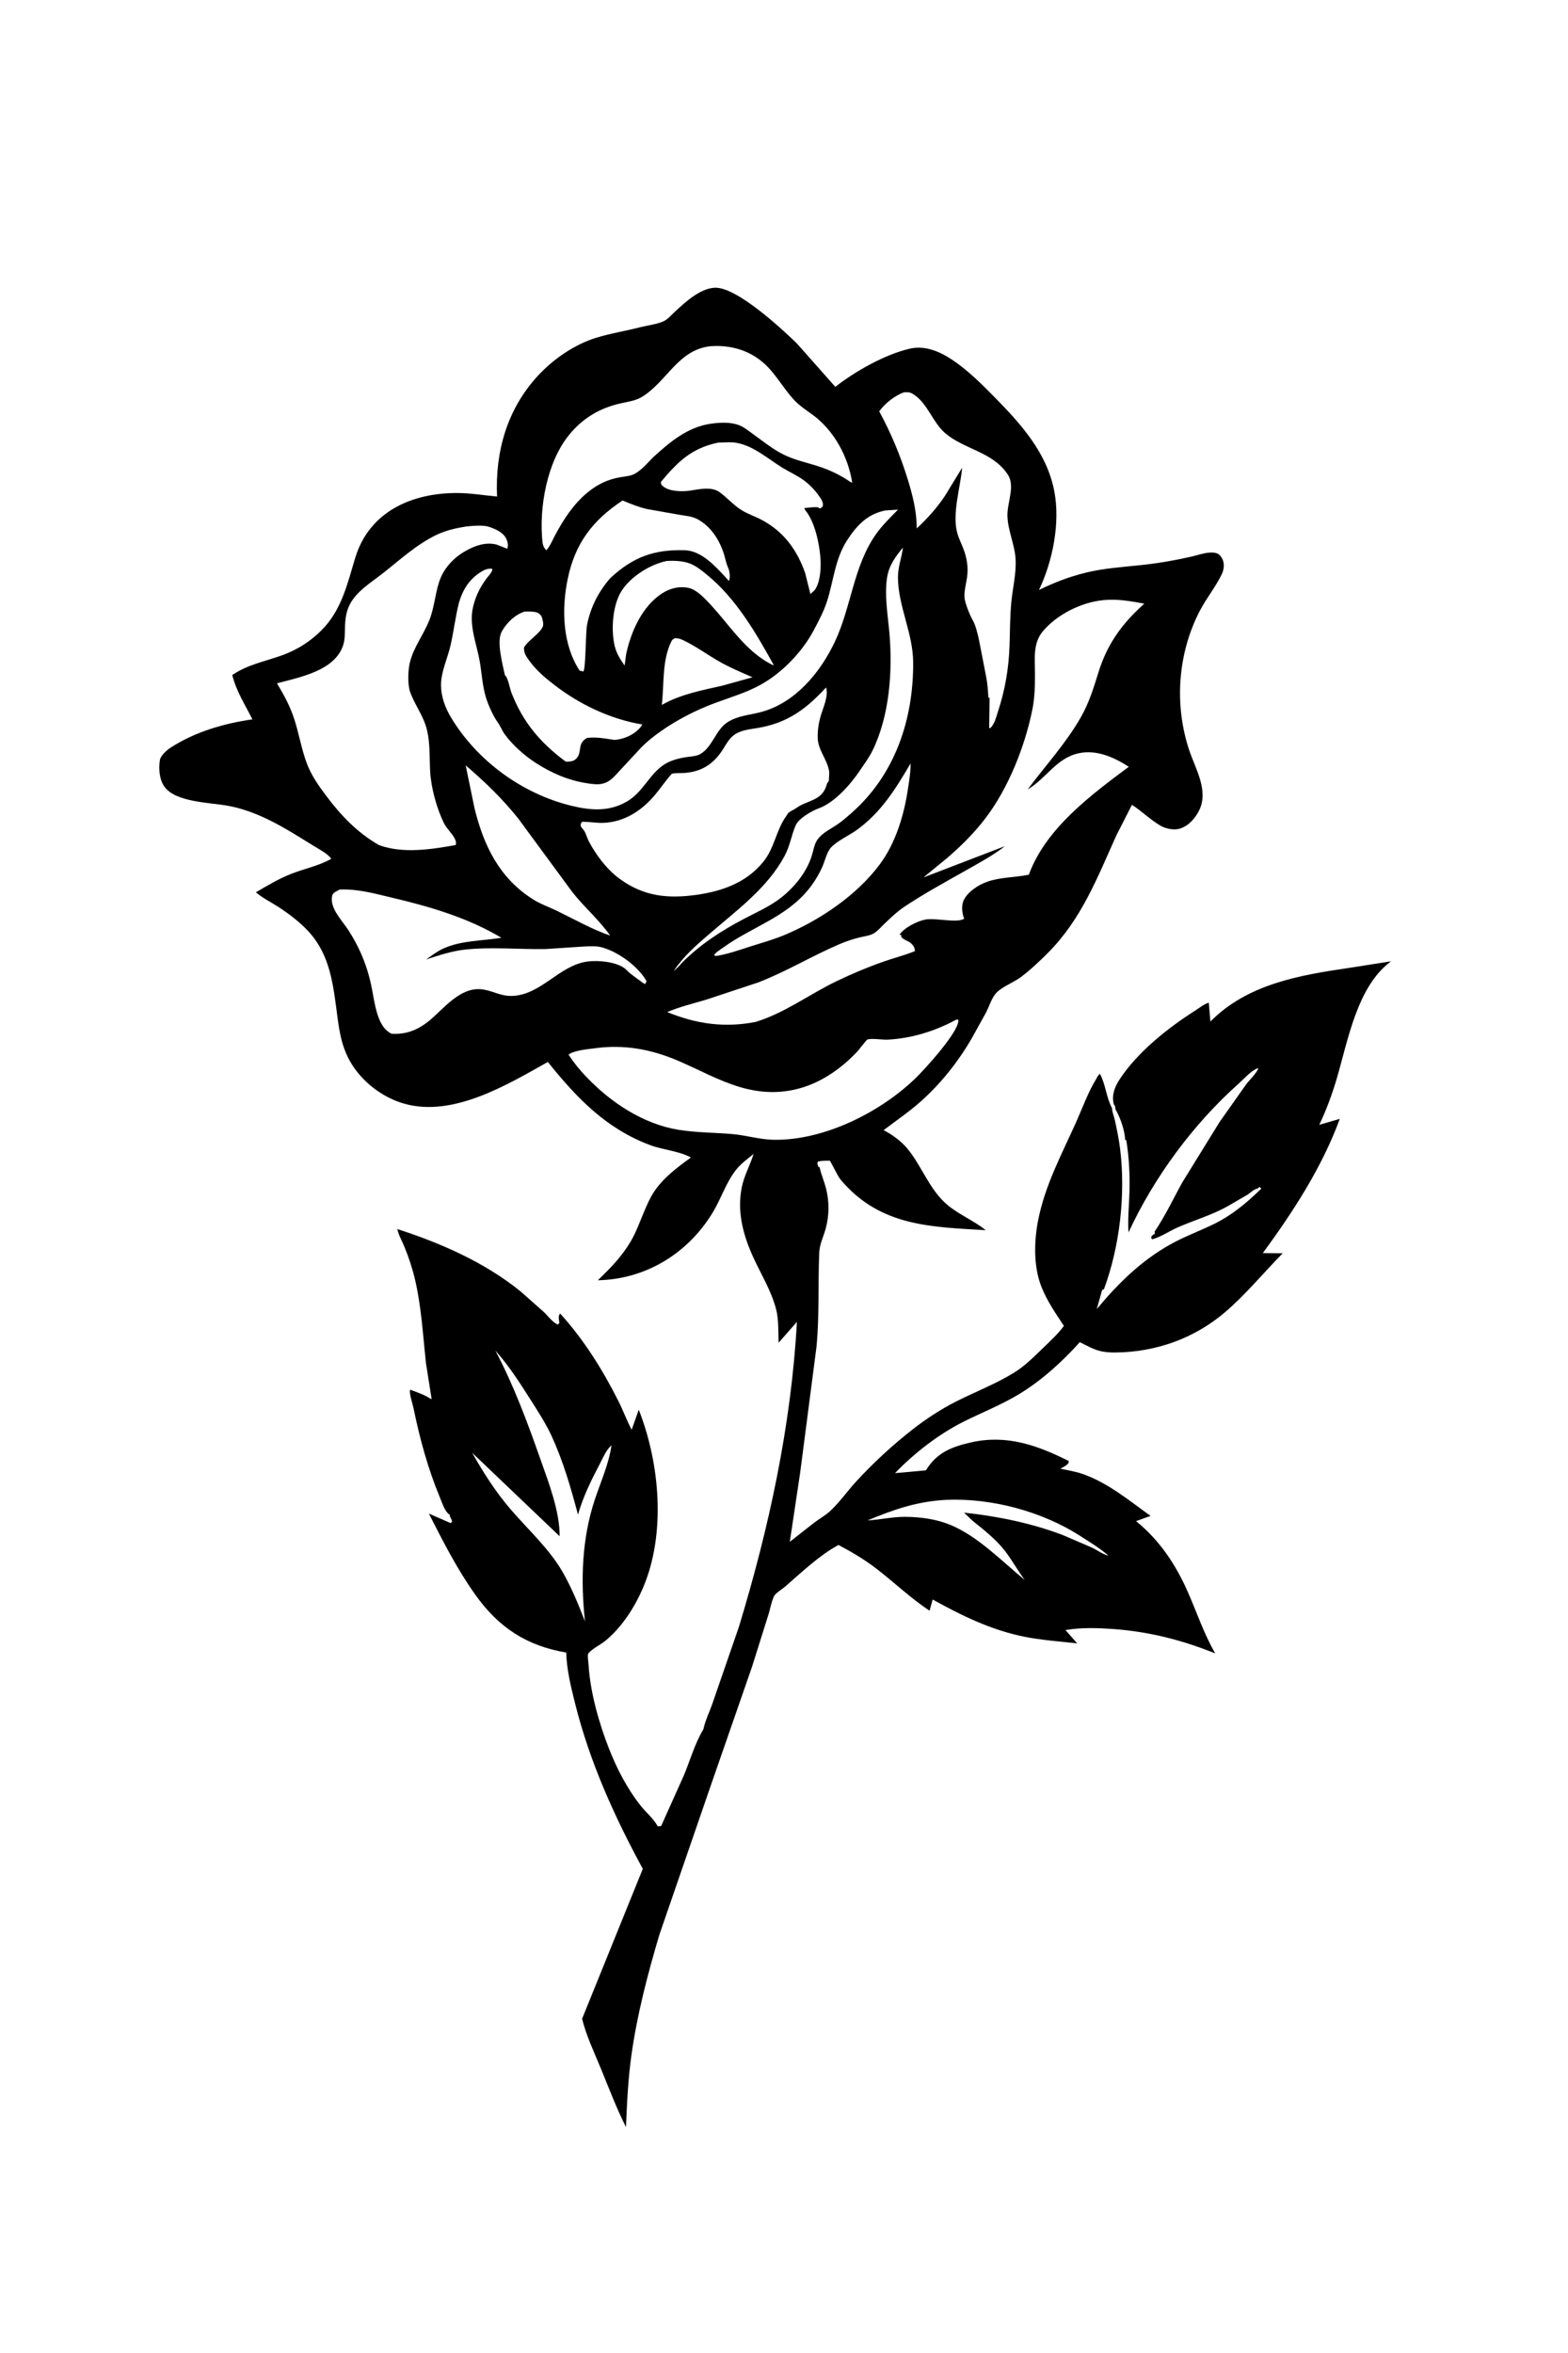 <svg version="1.1" xmlns="http://www.w3.org/2000/svg" style="display: block;" viewBox="0 0 1365 2048" width="1024" height="1536">
<path transform="translate(0,0)" fill="rgb(255,255,255)" d="M -0 -0 L 1365 0 L 1365 2048 L -0 2048 L -0 -0 z"/>
<path transform="translate(0,0)" fill="rgb(0,0,0)" d="M 969.693 961.201 L 969.521 960.546 C 967.799 953.084 970.486 946.017 974.479 939.864 C 990.111 915.781 1016.92 894.566 1041 879.291 C 1044.07 877.346 1048.9 873.495 1052.38 872.739 L 1053.79 889.138 L 1054.2 888.722 C 1086.2 856.601 1131.22 848.764 1174.07 842.508 L 1211.1 836.707 L 1210.38 837.247 C 1181.55 858.939 1173.51 905.708 1163.9 938.491 C 1159.96 951.91 1154.63 966.428 1148.59 979.024 L 1166.45 973.827 C 1151.09 1015.82 1125.73 1054.84 1099.43 1090.68 L 1116.72 1090.86 C 1099.97 1107.85 1084.37 1126.98 1066.19 1142.41 C 1039.39 1165.15 1005.82 1176.96 970.767 1177.18 C 967.388 1177.21 964.157 1177.03 960.816 1176.5 L 960.038 1176.38 C 953.191 1175.32 946.261 1171.2 940.054 1168.2 C 924.838 1185.16 906.974 1201.38 887.463 1213.27 C 871.829 1222.79 854.777 1229.4 838.473 1237.6 C 817.237 1248.29 795.56 1265.02 779.178 1282.2 L 806.09 1279.76 L 806.52 1279.05 C 815.907 1264.11 828.823 1259.19 845.367 1255.43 C 876.328 1248.4 903.088 1257.9 930.5 1271.67 C 930.346 1273.71 930.031 1273.84 928.428 1275.16 C 926.853 1276.45 924.959 1277.34 923.151 1278.26 C 929.964 1279.77 937.364 1280.96 943.9 1283.38 C 965.77 1291.48 983.023 1306.09 1001.69 1319.41 L 989.055 1323.95 C 1009.6 1340.64 1023.62 1361.74 1034.24 1385.87 C 1042.13 1403.78 1048.14 1422.02 1057.97 1439.06 C 1028.89 1427.39 1000.19 1420.08 968.853 1417.85 C 955.008 1416.87 941.329 1416.47 927.58 1418.76 L 937.828 1430.38 C 922.559 1428.64 906.572 1427.57 891.535 1424.52 C 862.79 1418.7 837.332 1406.26 811.922 1392.16 L 809.26 1401.96 C 792.699 1390.97 778.728 1377.49 763.07 1365.43 C 752.636 1357.4 741.57 1350.84 729.931 1344.72 C 712.762 1354.04 698.102 1368.35 683.371 1381.04 C 681.002 1383.08 675.967 1386.14 674.35 1388.47 C 672.056 1391.78 670.406 1400.6 669.148 1404.69 L 654.552 1451.04 L 618.606 1554.48 L 573.927 1684.12 C 563.722 1718.48 554.602 1753.39 549.623 1788.92 C 546.738 1809.52 545.764 1830.61 544.906 1851.38 C 536.631 1834.96 530.113 1817.7 523.156 1800.7 C 517.391 1786.61 510.271 1771.88 506.701 1757.09 L 559.557 1626.59 C 534.546 1580.59 513.289 1533.45 500.543 1482.49 C 496.98 1468.24 493.268 1453.11 492.866 1438.34 C 458.042 1432.41 433.813 1416.33 413.519 1387.74 C 397.48 1365.15 385.788 1341.89 373.242 1317.37 L 392.284 1325.7 L 393.468 1324.38 C 393.122 1321.58 391.312 1320.85 391.5 1318.32 L 390.795 1317.98 C 387.22 1315.59 384.582 1307.47 382.897 1303.42 C 372.308 1277.91 365.453 1252.53 359.868 1225.5 C 359.031 1221.45 356.533 1214.55 356.746 1210.54 L 357.001 1209.56 C 362.655 1211.69 368.823 1213.7 373.947 1216.95 C 374.785 1217.48 374.432 1217.26 375.675 1217.76 L 370.666 1185.97 C 368.088 1161.8 366.812 1138.12 361.361 1114.34 C 359.109 1104.52 355.841 1094.56 352.002 1085.24 C 349.809 1079.92 347.081 1075.41 345.775 1069.73 C 383.849 1082.04 421.847 1098.69 453.152 1124.03 L 473.317 1141.88 C 477.022 1145.4 480.905 1150.84 485.5 1152.91 L 486.893 1151.5 C 486.576 1148.32 485.613 1145.9 487.5 1143.22 C 508.066 1165.7 524.675 1192.37 538.305 1219.46 C 542.427 1227.65 545.576 1236.33 549.851 1244.42 L 556.022 1226.98 C 574.48 1273.84 579.874 1335.29 559.587 1382.36 C 552.313 1399.23 541.201 1416.48 526.826 1428.21 C 522.645 1431.63 515.561 1434.93 512.251 1438.98 C 512.105 1439.16 511.916 1439.33 511.862 1439.56 C 511.348 1441.69 512.156 1446.31 512.291 1448.66 C 513.661 1472.5 521.349 1499.66 530.077 1521.91 C 536.935 1539.39 545.934 1556.78 557.613 1571.56 C 562.252 1577.43 569.066 1582.98 572.5 1589.56 L 575.5 1589.38 L 595.58 1544.64 C 600.724 1532.15 605.054 1517.15 611.988 1505.69 C 612.476 1504.88 612.526 1504.23 612.736 1503.34 C 614.318 1496.65 617.715 1489.83 619.98 1483.28 L 643.232 1416 C 669.393 1330.08 688.858 1240.42 693.74 1150.53 L 677.796 1168.7 C 677.474 1159.25 677.969 1148.28 675.528 1139.16 C 671.268 1123.25 662.877 1109.76 656.052 1095 C 647.005 1075.44 641.429 1055.01 645.725 1033.43 C 647.701 1023.51 652.961 1014.09 656.019 1004.42 C 650.842 1008.58 645.072 1012.75 640.924 1017.97 C 631.858 1029.37 627.798 1043.32 620.326 1055.55 C 598.625 1091.05 562.185 1113.45 520.409 1114.32 C 531.414 1103.72 541.593 1093.32 549.315 1080 C 553.823 1072.23 556.943 1063.43 560.451 1055.16 C 563.065 1049.01 565.749 1042.61 569.5 1037.05 C 577.759 1024.81 589.657 1016 601.447 1007.47 C 591.486 1001.87 577.044 1000.82 566.064 996.73 C 527.572 982.375 502.117 955.747 476.862 924.316 C 441.374 944.239 394.282 972.721 351.668 960.584 C 332.183 955.035 313.633 940.54 303.943 922.5 C 296.088 907.877 294.71 893.06 292.6 877.015 C 289.251 851.541 285.425 827.793 266.533 808.688 C 259.041 801.111 250.203 794.475 241.226 788.756 C 234.985 784.781 228.258 781.49 222.64 776.628 C 232.724 770.771 242.884 764.641 253.792 760.422 C 265.358 755.948 277.399 753.594 288.325 747.491 C 285.169 742.882 276.776 738.653 272 735.68 C 248.926 721.318 225.752 706.455 198.568 701.372 C 182.737 698.411 152.336 698.456 142.75 684.34 C 138.503 678.087 137.929 668.98 139.056 661.569 C 139.651 657.656 145.061 652.886 148.331 650.771 C 169.739 636.926 194.63 629.732 219.614 626.099 C 213.225 613.376 205.535 601.495 202.068 587.536 C 215.761 578.225 230.469 575.81 245.675 570.272 C 258.676 565.536 269.862 558.447 279.67 548.693 C 297.135 531.325 302.258 508.398 309.07 485.78 C 321.3 445.169 358.503 428.998 397.957 429.111 C 409.429 429.144 421.192 431.114 432.636 432.177 C 430.923 393.239 441.267 356.474 467.896 327.383 C 481.296 312.744 499.884 299.868 519 293.966 C 531.486 290.11 544.561 288.101 557.207 284.827 C 563.466 283.207 571.964 282.261 577.701 279.603 C 581.367 277.904 584.542 274.049 587.5 271.314 C 596.561 262.936 609.26 251.119 622.099 250.448 C 640.996 249.461 680.13 285.793 693.59 298.799 L 727.197 336.714 C 744.605 323.077 770.093 308.67 791.756 303.534 C 804.923 300.413 817.64 305.702 828.478 312.837 C 841.87 321.652 853.933 333.573 865.136 344.962 C 888.398 368.608 911.209 393.524 917.794 427.207 C 923.211 454.912 916.543 488.229 904.547 513.472 C 917.734 507.018 930.961 501.937 945.233 498.441 C 961.63 494.424 978.199 493.505 994.917 491.682 C 1009.45 490.097 1023.79 487.554 1038.03 484.286 C 1044.48 482.804 1053.13 479.365 1059.63 481.671 C 1061.76 482.426 1063.66 485.066 1064.51 487.156 C 1066.07 491.003 1065.61 495.647 1063.88 499.35 C 1058.67 510.463 1050.22 520.716 1044.46 531.842 C 1025.34 568.795 1022.19 613.28 1035.25 652.695 C 1040.67 669.063 1052.54 688.145 1044 705.311 C 1040.53 712.289 1034.8 718.884 1027.11 721.241 C 1022.11 722.773 1015.01 721.363 1010.54 718.793 C 1001.7 713.701 994.079 706.052 985.47 700.48 L 971.889 727.162 C 955.264 764.026 941.563 799.999 912.346 829.327 C 904.878 836.824 897.331 843.935 888.889 850.342 C 882.575 855.134 870.951 859.366 866.374 865.346 C 862.891 869.899 861.248 875.712 858.679 880.802 L 846.627 902.581 C 834.852 923.318 819.231 943.033 801.373 958.867 C 791.219 967.87 779.99 975.467 769.218 983.681 C 776.482 987.354 784.522 993.214 789.75 999.503 C 801.755 1013.95 807.97 1032.42 821.654 1045.88 C 831.984 1056.04 846.814 1061.58 858.179 1070.74 C 810.359 1067.89 767.002 1067.35 732.865 1028.05 C 731.596 1026.59 730.576 1025.04 729.554 1023.4 L 722.5 1010.22 C 718.927 1010.24 715.501 1010.18 712 1011.01 C 711.178 1013.03 711.799 1013.66 712.5 1015.68 L 713.548 1016 L 713.78 1017.04 C 715.127 1022.93 717.579 1028.39 719.061 1034.22 C 722.007 1045.79 721.953 1057.71 718.853 1069.21 C 716.896 1076.48 713.471 1082.78 713.164 1090.45 C 712.084 1117.49 713.325 1144.29 710.906 1171.35 L 696.56 1281.89 L 687.569 1341.94 L 709 1325.14 C 713.574 1321.72 718.837 1318.85 722.995 1314.92 C 730.993 1307.36 737.693 1297.83 745.158 1289.67 C 760.258 1273.17 776.692 1258.12 794.274 1244.31 C 805.863 1235.2 819.268 1226.43 832.427 1219.8 C 849.193 1211.34 866.804 1204.61 882.84 1194.73 C 892.145 1189 900.395 1180.73 908.191 1173.15 C 914.307 1167.19 921.231 1160.94 926.242 1154 C 918.825 1142.88 911.196 1131.84 906.372 1119.28 C 899.639 1101.75 900.25 1079.88 903.839 1061.82 C 909.879 1031.41 924.247 1004.8 936.792 976.859 C 942.382 964.41 947.296 950.546 954.421 938.995 L 954.898 938.02 C 955.603 936.654 956.487 935.657 957.5 934.523 C 962.586 943.586 963.077 955.36 968.098 964.37 C 968.198 967.908 969.93 971.784 970.684 975.289 C 972.439 983.45 974.196 991.929 975.207 1000.22 C 980.04 1039.81 974.908 1084.73 961.101 1122.12 L 959.5 1122.8 L 954.843 1139.4 C 973.475 1117.07 992.958 1097.77 1018.48 1083.34 C 1030.84 1076.36 1044.23 1071.57 1056.93 1065.34 C 1072.75 1057.58 1085.67 1046.71 1098.16 1034.5 L 1096.5 1033.04 L 1095 1034.5 C 1091.47 1034.96 1088.93 1038.04 1085.99 1039.91 L 1068.59 1050.02 C 1054.59 1057.8 1039.5 1062.04 1025 1068.46 C 1017.73 1071.68 1010.69 1076.65 1003 1078.69 L 1002.1 1077 C 1003.2 1074.98 1003.43 1074.9 1005.5 1073.83 L 1005.18 1072 C 1014.26 1058.75 1021.55 1043.11 1029.39 1029.04 L 1061.8 976.534 L 1084.91 943.821 C 1087.39 940.51 1094.81 933.213 1095.5 929.618 L 1094.88 929.82 C 1089.33 931.786 1082.9 939.143 1078.47 943.091 C 1038.86 978.358 1004.77 1024.56 982.477 1072.69 C 981.686 1061 983.003 1049.09 983.312 1037.38 C 983.71 1022.29 982.99 1007.4 980.551 992.5 L 979.5 992.007 C 979.346 984.064 975.272 972.802 971.5 966.171 C 970.44 964.307 971.537 963.2 969.693 961.201 z"/>
<path transform="translate(0,0)" fill="rgb(255,255,255)" d="M 587.319 555.5 C 589.582 555.34 591.953 555.928 594 556.88 C 604.893 561.949 614.991 569.334 625.397 575.367 C 634.772 580.802 645.162 585.131 655.072 589.496 L 628.76 596.795 C 611.176 600.748 592.975 604.22 577.023 613.045 L 576.107 613.559 C 578.255 595.054 576.137 574.625 584.628 557.857 C 585.252 556.624 586.186 556.257 587.319 555.5 z"/>
<path transform="translate(0,0)" fill="rgb(255,255,255)" d="M 824.177 1305.43 C 863.239 1303.82 907.009 1315.48 939.972 1336.57 C 948.702 1342.16 956.816 1347.06 964.9 1353.87 C 961.798 1353.75 954.493 1348.86 951.233 1347.26 L 925.241 1336.06 C 897.672 1325.62 868.51 1319.69 839.263 1316.57 L 846.862 1323.79 C 856.58 1331.54 867.519 1340.21 875.082 1350.13 C 881.169 1358.11 886.065 1367.03 892.077 1375.13 C 872.096 1358.76 850.95 1336.72 826.684 1326.95 C 814.494 1322.05 800.606 1320.24 787.5 1320.22 C 776.581 1320.2 766.089 1322.81 755.224 1323.3 C 778.648 1313.66 798.652 1306.69 824.177 1305.43 z"/>
<path transform="translate(0,0)" fill="rgb(255,255,255)" d="M 580.398 488.238 C 586.344 487.923 592.494 488.105 598.259 489.734 C 604.88 491.605 609.956 495.87 615.206 500.112 C 640.436 520.499 657.977 550.661 673.516 578.78 L 673.106 579.03 C 647.792 566.892 633.647 541.167 614.305 521.815 C 610.552 517.969 605.06 512.994 599.74 511.779 C 591.293 509.851 582.789 512.101 575.675 516.906 C 559.043 528.139 549.71 548.883 545.334 568.005 C 544.495 571.67 544.436 575.519 543.666 579.263 C 539.839 573.763 536.511 568.573 534.995 561.956 C 531.768 547.861 533.227 526.529 541.136 514.21 C 549.198 501.653 565.902 491.25 580.398 488.238 z"/>
<path transform="translate(0,0)" fill="rgb(255,255,255)" d="M 405.342 666.201 C 421.714 680.098 437.462 695.403 450.893 712.167 L 498.285 776.575 C 508.571 789.632 521.638 800.781 531.119 814.311 C 515.518 808.942 500.056 800.27 485.229 792.989 C 478.058 789.468 470.91 787.133 464.01 782.798 C 434.668 764.36 420.959 735.968 412.968 703.259 L 405.342 666.201 z"/>
<path transform="translate(0,0)" fill="rgb(255,255,255)" d="M 431.139 1175.46 C 442.616 1188.31 452.068 1202.96 461.292 1217.47 C 467.884 1227.85 475.153 1238.95 480.267 1250.12 C 490.333 1272.12 496.916 1295.01 503.107 1318.33 C 507.698 1302.36 514.675 1288.29 522.374 1273.63 C 525.103 1268.44 527.728 1261.88 532.253 1258.02 C 530.139 1273.77 522.785 1290.08 517.765 1305.2 C 506.41 1339.41 505.366 1375.51 509.191 1411.16 C 503.406 1396.24 497.366 1381.42 489.328 1367.52 C 477.582 1347.62 459.986 1331.65 444.941 1314.24 C 431.625 1298.83 420.966 1282.17 410.993 1264.5 L 487.131 1337.12 C 487.252 1314.95 477.361 1289.91 470.085 1269.2 C 458.933 1237.46 446.925 1205.25 431.139 1175.46 z"/>
<path transform="translate(0,0)" fill="rgb(255,255,255)" d="M 792.671 664.53 C 792.858 671.753 791.535 679.204 790.479 686.334 C 787.119 709.03 779.973 733.213 766.177 751.942 C 746.196 779.068 713.359 801.211 682.412 814.001 C 673.074 817.861 662.991 820.682 653.357 823.737 C 643.667 826.81 633.514 830.473 623.5 832.056 L 621.634 831.595 C 622.013 829.482 628.016 825.846 629.994 824.425 C 654.672 806.693 683.694 798.709 703.708 774.253 C 708.534 768.355 712.722 761.483 715.856 754.518 C 718.119 749.488 719.706 741.791 723.335 737.771 C 728.677 731.854 739.459 727.059 746.111 722.223 C 767.187 706.899 779.798 686.499 792.671 664.53 z"/>
<path transform="translate(0,0)" fill="rgb(255,255,255)" d="M 456.696 532.297 C 459.875 532.218 465.417 532.029 468.27 533.506 C 470.049 534.427 471.387 536.035 471.882 537.968 C 472.442 540.153 473.352 543.413 472.403 545.511 C 469.493 551.939 460.09 556.889 456.116 563.5 C 455.991 568.521 457.718 570.892 460.627 574.936 C 466.785 583.494 474.046 589.575 482.259 595.945 C 504.496 613.194 531.328 625.934 559.065 630.569 C 558.776 631.251 558.795 631.295 558.278 631.993 C 552.949 639.178 543.396 643.434 534.754 644.011 C 526.698 642.774 519.151 641.312 511 642.277 C 502.129 647.163 507.02 654.086 501.958 659.921 C 499.307 662.976 496.105 662.829 492.5 662.948 C 470.411 646.566 455.273 628.85 445.186 602.955 C 443.768 599.314 442.252 590.525 440.028 588.173 L 439.5 587.757 C 437.501 578.324 432.006 558.398 436.651 549.865 C 440.814 542.215 448.309 534.861 456.696 532.297 z"/>
<path transform="translate(0,0)" fill="rgb(255,255,255)" d="M 625.179 385.229 C 630.521 385.21 636.017 384.496 641.31 385.461 C 656.318 388.198 668.491 399.426 681.227 407.171 C 687.516 410.996 694.885 414.267 700.672 418.736 C 705.48 422.448 710.106 427.376 713.481 432.434 L 714 433.223 C 714.587 434.032 714.718 433.98 715.138 434.896 C 716.146 437.091 716.97 438.876 716 441.073 C 715.246 441.549 714.624 442.402 713.737 442.5 C 713.436 442.533 712.286 441.497 711.512 441.464 C 707.724 441.298 703.969 441.82 700.211 442.238 C 700.358 443.008 700.522 443.476 701.03 444.085 C 709.317 454.014 713.247 472.864 714.226 485.656 C 714.851 493.823 714.241 505.838 709.688 512.986 C 708.754 514.453 706.719 515.651 705.5 517.077 L 700.954 498.86 C 693.953 478.832 682.445 462.893 663.32 452.626 C 657.573 449.541 651.266 447.508 645.689 444.098 C 638.563 439.741 633.027 433.107 626.247 428.278 C 619.166 423.234 608.363 425.907 600.497 427.063 C 593.937 428.028 583.104 427.875 577.598 423.572 C 575.673 422.068 575.523 421.879 575.256 419.5 C 590.113 401.78 601.834 390.162 625.179 385.229 z"/>
<path transform="translate(0,0)" fill="rgb(255,255,255)" d="M 541.929 435.628 C 548.8 438.481 555.895 441.402 563.168 443.056 L 591.425 448.068 C 596.552 448.915 602.46 449.333 607.066 451.839 C 618.376 457.993 625.458 468.585 629.66 480.594 C 631.147 484.842 631.908 489.721 633.688 493.798 L 634.259 495.095 C 635.191 497.866 635.892 503.069 634.5 505.688 L 631.671 502.5 C 622.585 492.7 610.497 479.354 596.156 478.917 C 569.284 478.097 550.938 484.868 531.24 503.181 C 521.018 514.894 514.249 528.138 511.083 543.42 C 509.657 550.301 509.989 581.842 507.772 584.5 L 504.5 583.641 C 489.604 560.892 488.761 530.214 494.131 504.036 C 500.494 473.022 515.858 452.825 541.929 435.628 z"/>
<path transform="translate(0,0)" fill="rgb(255,255,255)" d="M 786.058 476.592 C 785.024 485.378 781.685 493.378 781.722 502.436 C 781.826 527.667 794.846 550.802 794.973 576.656 C 795.216 626.29 779.171 674.404 741.051 707.802 C 737.019 711.336 732.865 714.989 728.393 717.958 C 722.6 721.805 715.934 724.913 711.713 730.67 C 708.775 734.677 708.041 740.777 706.494 745.469 C 701.791 759.737 691.293 772.525 679.5 781.669 C 670.136 788.929 658.694 793.979 648.229 799.443 C 628.132 809.936 609.321 822.093 593.339 838.281 C 591.322 840.933 588.88 843.012 586.392 845.2 C 595.371 831.863 606.443 822.408 618.511 812.015 C 641.925 791.852 667.847 772.978 682.885 745.245 C 687.736 736.3 688.818 727.373 692.641 718.414 C 695.248 712.305 706.778 705.707 712.84 703.522 C 726.547 698.583 740.738 682.473 748.663 670.532 C 752.327 665.01 756.499 659.528 759.434 653.577 C 774.476 623.076 777.216 583.924 774.258 550.637 C 772.88 535.137 769.818 517.994 772.281 502.536 C 773.942 492.109 779.537 484.512 786.058 476.592 z"/>
<path transform="translate(0,0)" fill="rgb(255,255,255)" d="M 786.752 341.5 C 788.194 341.405 789.683 341.313 791.121 341.5 C 792.52 341.682 793.817 342.296 795 343.04 C 807.633 350.984 811.851 367.67 822.941 377.104 C 839.378 391.085 863.822 393.23 876.866 412.318 L 877.248 412.885 C 884.077 422.832 876.778 437.548 877.039 448.829 C 877.341 461.909 883.653 474.259 884.2 487.5 C 884.7 499.613 881.68 511.483 880.502 523.498 C 879.25 536.266 879.318 549.187 878.887 562 C 878.223 581.751 874.974 600.665 868.784 619.433 C 867.159 624.362 865.899 630.225 862 633.869 L 861.157 633.5 L 861.51 607.5 L 860.5 607.246 C 860.068 601.169 859.735 595.02 858.525 589.038 L 852.212 556.527 C 850.89 551.044 849.559 544.497 846.713 539.588 C 844.274 535.38 840.014 524.755 839.666 520.064 C 839.249 514.449 841.164 507.879 841.918 502.273 C 842.933 494.735 842.085 488.184 839.885 481 C 838.001 474.847 834.547 468.988 833.077 462.79 C 829.103 446.045 836.065 424.217 837.626 407.077 L 822.762 431.413 C 815.783 441.953 807.315 451.353 798.066 459.92 C 798.091 444.908 794.443 430.752 790.022 416.5 C 783.624 395.873 775.66 376.992 765.404 357.985 C 770.507 351.017 778.657 344.575 786.752 341.5 z"/>
<path transform="translate(0,0)" fill="rgb(255,255,255)" d="M 295.677 774.228 C 311.904 773.657 325.34 777.607 341 781.288 C 374.04 789.053 407.038 798.717 436.417 816.21 C 419.476 819.044 401.378 818.394 385.416 825.789 C 380.32 828.149 375.48 831.899 370.868 835.104 C 381.833 831.567 392.803 827.849 404.315 826.564 C 427.323 823.996 451.528 826.433 474.73 826.037 L 509.203 823.779 C 513.895 823.653 518.932 823.263 523.524 824.467 C 538.047 828.274 555.476 841.011 562.802 854 L 561.608 856.5 L 559.61 855.5 C 555.512 852.223 549.335 848.342 545.934 844.817 C 545.147 844.001 544.436 843.268 543.5 842.607 C 535.657 837.069 520.826 835.664 511.5 836.875 C 486.682 840.097 470.965 866.258 445.394 866.842 C 435.289 867.072 427.849 861.755 418.427 860.998 C 400.401 859.55 386.652 877.359 374.445 887.688 C 364.441 896.154 353.553 900.729 340.5 899.701 C 337.741 898.049 335.625 896.401 333.726 893.782 C 326.82 884.26 325.439 868.416 322.95 857 C 320.855 847.387 317.854 838.02 313.813 829.048 C 310.802 822.361 307.296 816.012 303.351 809.833 C 297.858 801.227 286.554 790.469 289.103 779.5 C 289.743 776.748 293.392 775.517 295.677 774.228 z"/>
<path transform="translate(0,0)" fill="rgb(255,255,255)" d="M 770.558 444.319 L 781.77 443.565 C 775.034 450.462 767.804 457.436 762.275 465.371 C 742.856 493.239 741.04 528.718 726.579 559.003 C 713.908 585.542 692.369 611.536 663.035 619.603 C 652.82 622.412 642.367 622.738 633.172 628.717 C 622.997 635.334 620.39 649.893 609.749 656.23 C 606.042 658.437 600.676 658.416 596.5 659.112 C 590.298 660.145 583.491 661.977 578.165 665.434 C 565.213 673.84 560.074 689 546.218 697.304 C 530.377 706.796 513.973 705.442 496.704 701.167 C 454.151 690.632 414.92 661.901 392.396 624.2 C 387.453 615.927 383.937 606.359 383.855 596.608 C 383.754 584.568 389.624 573.006 392.234 561.335 C 394.987 549.022 396.433 536.543 399.541 524.287 C 402.894 513.112 408.432 504.23 418.357 497.938 C 421.279 496.085 424.998 494.368 428.5 495.135 C 428.834 497.58 425.271 501.152 423.723 503.179 C 417.447 511.398 412.995 520.839 411.207 531.073 C 408.647 545.725 415.067 561.329 417.563 575.674 C 419.34 585.89 419.817 596.382 422.749 606.375 C 424.643 612.833 429.163 623.193 433.118 628.55 C 435.525 631.809 436.867 635.707 439.249 639 C 446.006 648.34 456.389 657.567 465.975 663.787 C 479.684 672.683 494.478 679.198 510.746 681.692 C 515.167 682.37 520.088 683.144 524.509 682.089 C 531.304 680.468 535.131 675.397 539.671 670.517 L 558.659 650.074 C 563.514 645.261 569.142 640.764 574.725 636.818 C 589.053 626.692 605.534 618.186 621.957 612.064 C 635.468 607.028 650.065 602.797 662.678 595.701 C 680.822 585.495 698.121 567.678 707.957 549.36 C 712.258 541.349 717.202 532.063 719.966 523.415 C 725.754 505.306 726.873 486.499 737.559 470.084 C 745.929 457.226 755.128 447.483 770.558 444.319 z"/>
<path transform="translate(0,0)" fill="rgb(255,255,255)" d="M 832.528 887.5 L 834.226 887.499 L 834.285 888.466 C 834.369 898.494 804.982 930.812 796.977 938.535 C 765.962 968.459 716.512 993.114 672.784 992.014 C 660.909 991.716 649.271 988.071 637.446 987.058 C 621.784 985.717 606.289 985.866 590.692 983.36 C 560.245 978.47 531.805 959.731 510.853 937.713 C 504.796 931.619 499.648 925.117 494.889 917.99 L 495.936 917.21 C 501.604 913.983 511.701 913.219 518.019 912.357 C 543.224 908.921 566.695 913.21 589.991 923.138 C 608.256 930.922 624.765 940.317 643.943 946.103 C 683.833 958.137 718.418 944.646 746.339 915.254 C 747.623 913.904 754.213 905.105 755.146 904.788 C 758.903 903.51 768.248 905.131 772.718 904.898 C 793.859 903.799 814.003 897.42 832.528 887.5 z"/>
<path transform="translate(0,0)" fill="rgb(255,255,255)" d="M 618.516 301.339 C 639.42 299.885 658.042 306.783 671.658 323.012 C 678.508 331.176 684.203 340.521 691.461 348.293 C 696.094 353.255 701.835 356.951 707.292 360.926 C 726.044 374.585 738.345 397.417 741.925 420.17 C 741.09 419.853 740.365 419.512 739.625 419.007 C 731.302 413.329 722.275 409.073 712.687 405.943 C 701.925 402.429 691.653 400.503 681.363 395.27 C 672.158 390.589 663.786 383.69 655.386 377.71 C 651.787 375.148 647.63 371.698 643.522 370.121 C 635.831 367.167 626.504 367.66 618.5 368.838 C 598.357 371.803 582.951 384.868 568.5 398.049 C 563.759 402.861 558.828 408.737 552.967 412.161 C 549.173 414.377 543.908 414.678 539.609 415.427 C 529.054 417.264 520.141 421.554 511.848 428.297 C 499.419 438.402 490.816 451.627 483.311 465.582 C 480.962 469.95 478.857 475.374 475.5 479.01 C 473.487 476.824 472.471 474.545 472.166 471.593 C 469.074 441.695 476.081 402.145 495.393 378.5 C 507.46 363.725 522.372 354.959 540.929 350.923 C 547.143 349.571 553.641 348.686 559.121 345.264 C 580.881 331.674 590.375 304.372 618.516 301.339 z"/>
<path transform="translate(0,0)" fill="rgb(255,255,255)" d="M 718.986 598.5 L 719.242 598.66 C 721.399 606.106 716.242 616.643 714.208 624 C 712.531 630.066 711.684 636.037 711.862 642.339 C 712.154 652.688 719.563 660.25 721.613 670.267 C 722.226 673.259 721.566 676.916 721.519 680 C 720.172 680.962 719.839 682.483 719.357 684 C 715.135 697.284 702.388 696.481 693.139 703.353 C 691.034 704.918 687.04 706.295 685.651 708.363 C 685.238 708.978 684.941 709.669 684.502 710.265 C 675.836 722.031 674.238 737.986 664.655 749.884 C 648.958 769.374 626.013 776.618 602.013 779.398 C 576.855 782.312 556.549 778.58 536.456 762.662 C 526.905 754.814 518.31 743.277 512.578 732.316 C 510.788 728.893 509.823 724.083 507.152 721.32 C 506.489 720.634 505.993 720.252 505.693 719.315 C 505.093 717.442 505.663 716.928 506.5 715.289 C 512.821 715.114 519.024 716.471 525.511 716.181 C 543.165 715.391 557.892 706.043 569.188 692.997 C 574.698 686.634 579.185 679.613 584.905 673.38 C 587.763 672.758 590.882 672.981 593.812 672.869 C 610.4 672.234 621.328 665.188 629.907 651.303 C 632.818 646.593 635.483 641.77 640.354 638.802 C 646.222 635.226 653.752 634.653 660.399 633.485 C 685.798 629.02 701.826 617.083 718.986 598.5 z"/>
<path transform="translate(0,0)" fill="rgb(255,255,255)" d="M 960.357 522.376 C 972.6 521.051 984.276 523.233 996.255 525.405 C 976.958 542.649 964.104 560.197 956.336 585.112 C 952.049 598.864 948.276 611.354 941.121 624 C 928.303 646.655 910.224 666.257 894.689 687.088 C 910.599 677.786 919.523 660.015 938.752 655.694 C 954.465 652.164 969.719 659.022 982.721 667.383 C 949.544 692.104 910.374 721.156 895.682 761.344 C 883.876 763.732 870.783 763.448 859.453 767.434 C 851.785 770.132 841.827 776.473 838.66 784.319 C 837.006 788.416 837.501 794.756 839.124 798.797 L 839.431 799.5 C 833.994 803.849 814.155 798.617 805.443 800.38 C 798.324 801.82 787.102 807.467 783.122 813.5 L 784.778 814.005 L 784.5 815.321 C 786.302 818.054 790.726 818.75 793.235 821.154 C 795.373 823.205 796.349 824.941 796.5 827.843 C 787.523 831.447 777.987 833.87 768.843 837.074 C 755.242 841.839 741.786 847.533 728.778 853.745 C 704.659 865.262 683.61 881.531 657.767 889.468 C 630.613 894.764 606.269 891.255 580.779 880.89 C 591.462 876.382 602.978 873.539 614.097 870.284 L 660 855.111 C 684.31 845.704 706.521 832.221 730.327 821.974 C 735.964 819.548 742.244 817.4 748.208 815.934 C 752.096 814.978 756.936 814.468 760.411 812.539 C 763.782 810.667 766.732 807.095 769.528 804.438 C 775.246 799.003 780.821 793.56 787.4 789.164 C 804.796 777.54 823.048 767.693 841.225 757.39 C 852.792 750.834 864.32 744.668 874.853 736.484 L 803.913 763.708 L 824.854 746.541 C 836.96 736.174 848.517 724.573 858.154 711.875 C 878.028 685.69 892.465 649.243 898.845 617.139 C 900.859 607.005 901.019 597.13 901.03 586.845 C 901.043 574.038 898.985 560.058 907.831 549.53 C 920.232 534.77 941.312 524.253 960.357 522.376 z"/>
<path transform="translate(0,0)" fill="rgb(255,255,255)" d="M 405.557 458.26 C 410.715 457.696 420.395 456.842 425.279 458.437 C 431.233 460.381 438.329 463.359 440.938 469.5 C 442.012 472.03 442.54 475.02 441.5 477.6 L 432.233 474.008 C 422.899 471.552 413.39 474.918 405.266 479.5 C 394.643 485.493 385.994 494.839 382.191 506.52 C 378.548 517.708 377.942 529.463 373.411 540.481 C 368.392 552.684 360.199 563.169 356.84 576.145 C 355.106 582.842 354.569 595.352 356.919 602.109 C 360.944 613.683 368.633 622.95 371.631 635.372 C 374.428 646.961 373.742 659.46 374.381 671.328 C 375.144 685.512 380.02 703.314 386.215 716.105 C 388.673 721.181 392.899 724.614 395.495 729.349 C 396.73 731.603 397.254 732.993 396.612 735.5 C 375.108 739.366 350.603 743.181 329.751 735.53 C 310.771 724.573 296.584 709.674 283.514 692.193 C 276.864 683.299 270.684 674.462 266.815 663.955 C 262.322 651.751 260.176 638.705 256.211 626.335 C 252.512 614.795 247.228 605.087 241.019 594.746 C 260.779 589.423 291.683 583.876 298.774 561.187 C 300.406 555.963 300.019 549.655 300.284 544.186 C 300.711 535.377 302.17 528.46 307.449 521.224 C 313.826 512.483 324.528 505.782 333 499.129 C 347.989 487.359 362.327 474.065 379.592 465.692 C 387.835 461.695 396.576 459.718 405.557 458.26 z"/>
</svg>
